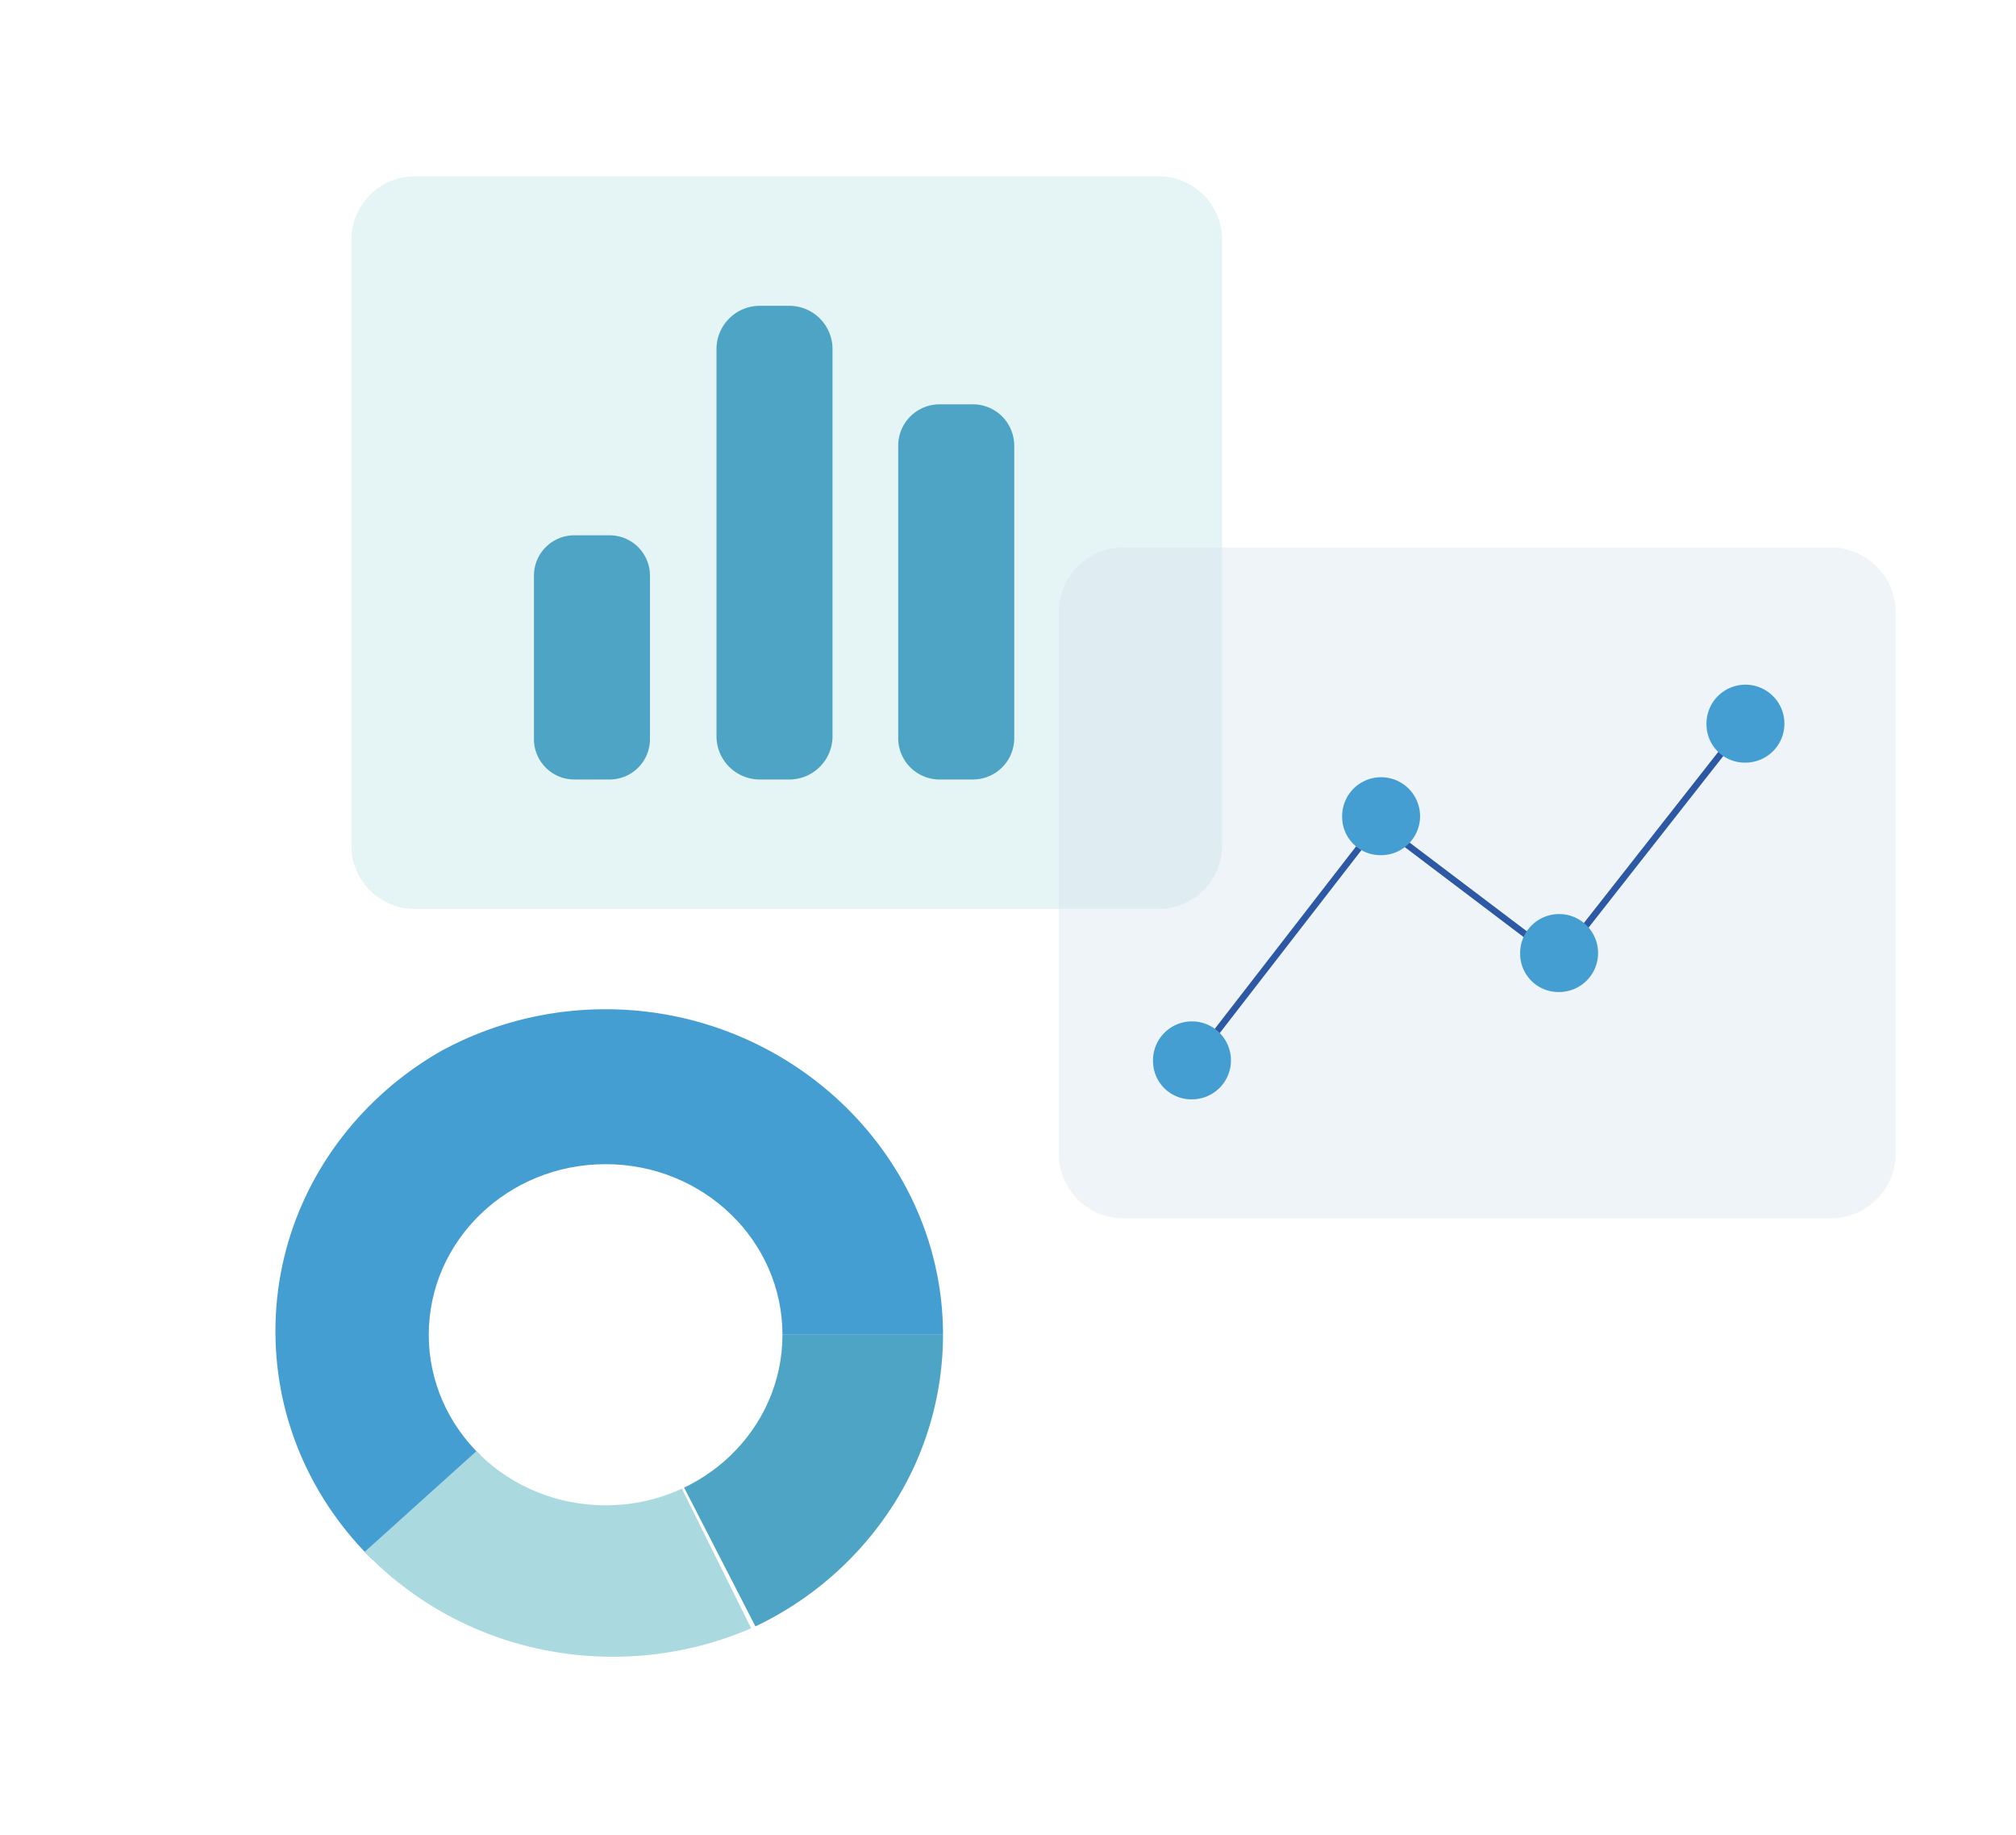 <svg xmlns="http://www.w3.org/2000/svg" xmlns:xlink="http://www.w3.org/1999/xlink" width="377" height="343" viewBox="0 0 377 343">
  <defs>
    <clipPath id="clip-path">
      <path id="Path_4842" data-name="Path 4842" d="M63.452,40.057C28.6,40.057.351,67.3.351,100.912s28.252,60.855,63.1,60.855,63.1-27.246,63.1-60.855S98.3,40.057,63.452,40.057m-1.355,93.4c-18.264,0-33.072-14.277-33.072-31.891S43.832,69.676,62.1,69.676s33.068,14.277,33.068,31.891S80.357,133.458,62.1,133.458" transform="translate(-0.351 -40.057)" fill="none"/>
    </clipPath>
  </defs>
  <g id="img_esgp002" transform="translate(50.147 32.965)">
    <rect id="Rectangle_4419" data-name="Rectangle 4419" width="377" height="343" transform="translate(-50.147 -32.965)" fill="none"/>
    <path id="Path_4829" data-name="Path 4829" d="M154.977,136.979H15.9A11.879,11.879,0,0,1,4.019,125.094V11.881A11.878,11.878,0,0,1,15.9,0H154.977a11.884,11.884,0,0,1,11.885,11.881V125.094a11.885,11.885,0,0,1-11.885,11.885" transform="translate(11.54)" fill="rgba(154,212,218,0.26)"/>
    <g id="Group_3230" data-name="Group 3230" transform="translate(49.708 24.211)">
      <path id="Path_4830" data-name="Path 4830" d="M26.985,62.99h-6.6a7.549,7.549,0,0,1-7.549-7.549V24.89a7.549,7.549,0,0,1,7.549-7.553h6.6a7.549,7.549,0,0,1,7.549,7.553V55.441a7.549,7.549,0,0,1-7.549,7.549" transform="translate(-12.841 25.567)" fill="#4ea4c4"/>
      <path id="Path_4831" data-name="Path 4831" d="M44.4,81.15H38.17a7.734,7.734,0,0,1-7.735-7.735V18.747a7.734,7.734,0,0,1,7.735-7.735H44.4a7.734,7.734,0,0,1,7.735,7.735V73.416A7.734,7.734,0,0,1,44.4,81.15" transform="translate(37.678 7.406)" fill="#4ea4c4"/>
      <path id="Path_4832" data-name="Path 4832" d="M35.268,94.812h-5.52a8.1,8.1,0,0,1-8.091-8.091V14.345a8.1,8.1,0,0,1,8.091-8.091h5.52a8.091,8.091,0,0,1,8.087,8.091V86.721a8.091,8.091,0,0,1-8.087,8.091" transform="translate(12.474 -6.255)" fill="#4ea4c4"/>
    </g>
    <path id="Path_4833" data-name="Path 4833" d="M182.576,143.345H50.313a12.123,12.123,0,0,1-12.125-12.125V30.051A12.123,12.123,0,0,1,50.313,17.926H182.576A12.123,12.123,0,0,1,194.7,30.051v101.17a12.123,12.123,0,0,1-12.125,12.125" transform="translate(109.646 51.469)" fill="rgba(216,228,238,0.4)"/>
    <g id="Group_3236" data-name="Group 3236" transform="translate(165.476 95.367)">
      <path id="Path_4834" data-name="Path 4834" d="M152.673,25.012,113.667,74.668,79.859,49.087,44.492,94.733" transform="translate(-37.73 -23.552)" fill="none" stroke="#2c58a4" stroke-miterlimit="10" stroke-width="1.222"/>
      <path id="Path_4835" data-name="Path 4835" d="M69.481,31.71a7.287,7.287,0,1,1,7.282,7.022,7.155,7.155,0,0,1-7.282-7.022" transform="translate(34.018 -24.483)" fill="#449ed2"/>
      <path id="Path_4836" data-name="Path 4836" d="M60.48,42.788a7.287,7.287,0,1,1,7.282,7.022,7.155,7.155,0,0,1-7.282-7.022" transform="translate(8.174 7.324)" fill="#449ed2"/>
      <path id="Path_4837" data-name="Path 4837" d="M51.881,36.18A7.287,7.287,0,1,1,59.163,43.2a7.155,7.155,0,0,1-7.282-7.022" transform="translate(-16.515 -11.649)" fill="#449ed2"/>
      <path id="Path_4838" data-name="Path 4838" d="M42.745,47.971a7.287,7.287,0,1,1,7.282,7.022,7.155,7.155,0,0,1-7.282-7.022" transform="translate(-42.746 22.206)" fill="#449ed2"/>
    </g>
    <g id="Group_3238" data-name="Group 3238" transform="translate(1.359 155.069)" clip-path="url(#clip-path)">
      <path id="Path_4839" data-name="Path 4839" d="M63.1,101.081,18.485,144.114A59.8,59.8,0,0,1,0,101.081C0,67.7,28.488,40.226,63.1,40.226s63.1,27.47,63.1,60.855Z" transform="translate(-1.359 -39.572)" fill="#449ed2"/>
      <path id="Path_4840" data-name="Path 4840" d="M16.3,55.946h63.1a59.278,59.278,0,0,1-9.484,32.088,62.408,62.408,0,0,1-25.6,22.441Z" transform="translate(45.445 5.564)" fill="#4ea4c4"/>
      <path id="Path_4841" data-name="Path 4841" d="M50.5,55.946l27.226,54.9A65.094,65.094,0,0,1,50.5,116.8,64.239,64.239,0,0,1,4.389,97.488Z" transform="translate(11.243 5.564)" fill="#abd9e0"/>
    </g>
  </g>
</svg>
